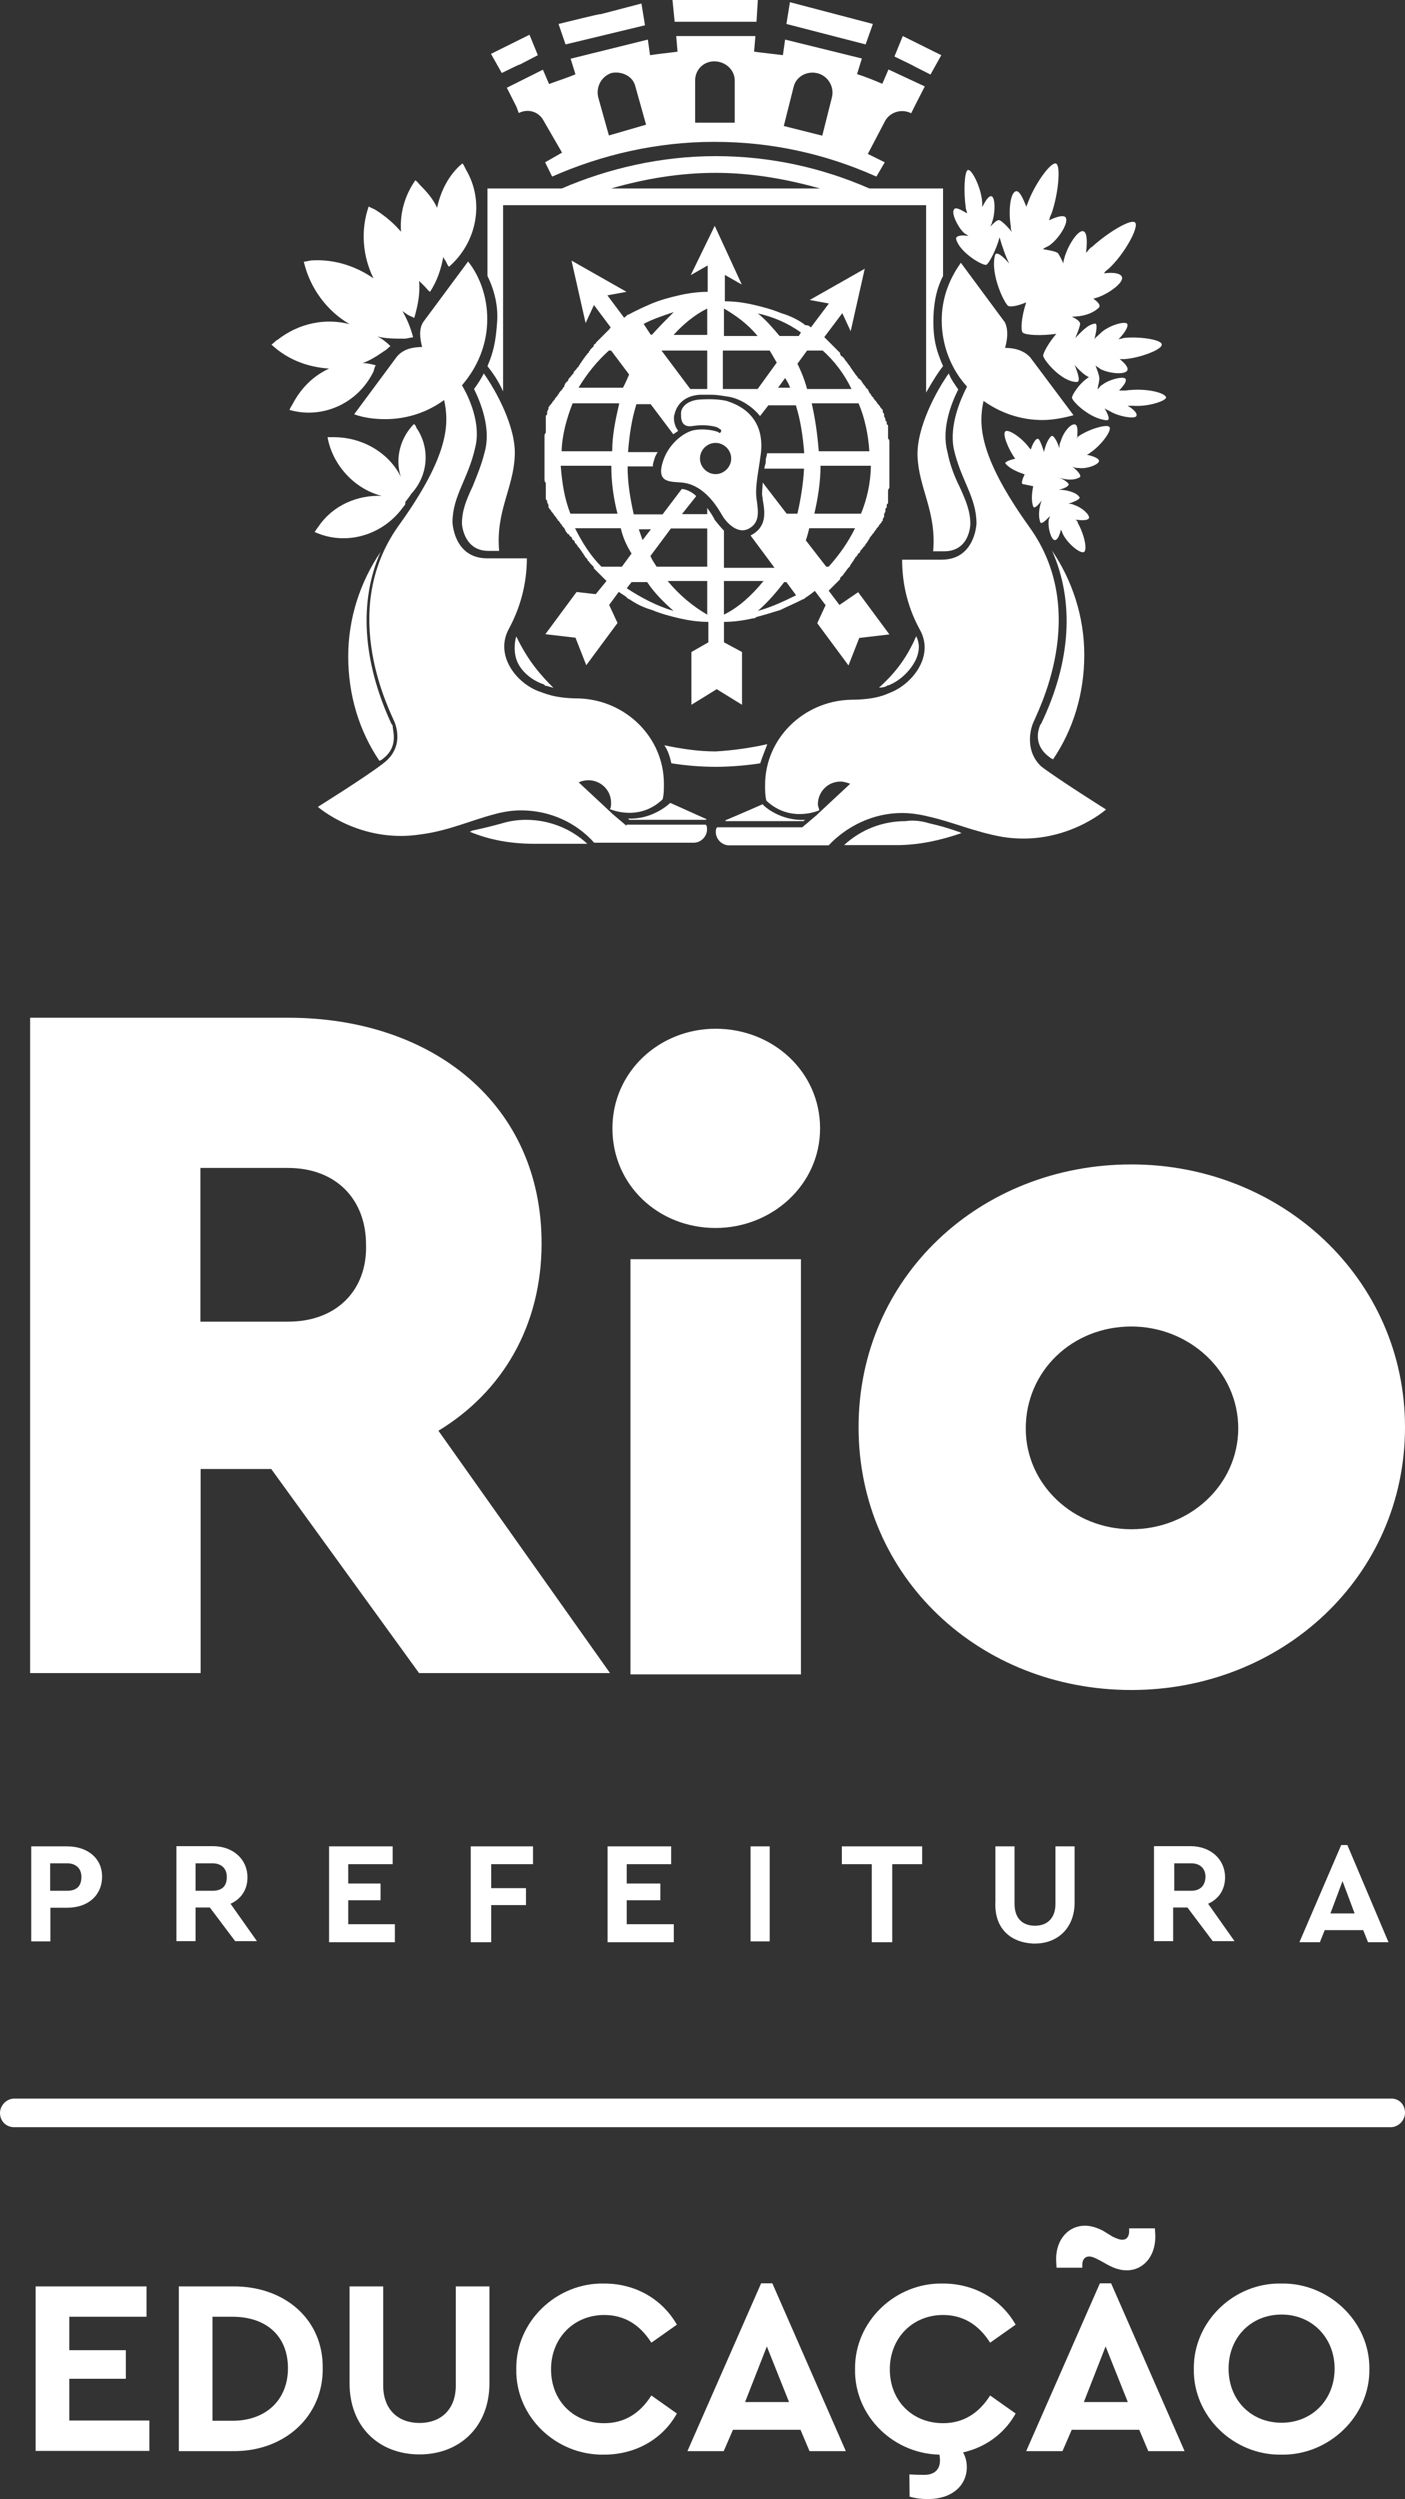 <svg xmlns="http://www.w3.org/2000/svg" xmlns:xlink="http://www.w3.org/1999/xlink" id="Layer_1" x="0px" y="0px" viewBox="0 0 638.7 1136.5" style="enable-background:new 0 0 638.7 1136.5;" xml:space="preserve"><rect x="0" y="0" width="638.7" height="1136.5" fill="#333333" stroke="none"/><style type="text/css">	.st0{fill-rule:evenodd;clip-rule:evenodd;fill:#FFFFFF;}	.st1{fill:#FFFFFF;}</style><path class="st0" d="M514.3,529.5c-68.8,0-124,51.3-124,119.5s55.1,119.5,124,119.5c68.2,0,124.4-51.3,124.4-119.5 C638.7,581.3,582.4,529.5,514.3,529.5z M514.3,695.4c-26.2,0-48-20.2-48-45.8c0-26.2,21.2-46.4,48-46.4c26.2,0,48.6,20.2,48.6,46.4 C562.8,675.2,541,695.4,514.3,695.4z"></path><rect x="286.6" y="572.6" class="st0" width="77.5" height="188.8"></rect><path class="st0" d="M199.3,650.6c28.9-17.5,46.9-47.5,46.9-85.2c0-63.4-49.7-102.6-115.1-102.6H13.7v298h77.5V668h32.1l67.2,92.8 h86.8L199.3,650.6z M131,601H91.1v-69.9h39.8c21.8,0,35.5,14.2,35.5,34.9C167,586.8,152.9,601,131,601z"></path><path class="st0" d="M325.3,467.8c-25.6,0-46.9,19.6-46.9,45.3s20.8,45.3,46.9,45.3c25.6,0,47.5-19.6,47.5-45.3 C372.8,487.5,351.5,467.8,325.3,467.8"></path><g>	<path class="st0" d="M228.2,374.4L228.2,374.4c3.2-1,7.1-1.6,10.9-1.6c10.3,0,20.2,3.8,27.9,10.9h-24c-10.3,0-20.2-1.6-29.5-5.5  c0.6,0,1-0.6,1.6-0.6C219.9,376.6,223.8,375.6,228.2,374.4"></path>	<path class="st0" d="M422.5,374.4L422.5,374.4c4.4,1,8.7,2.2,13.1,3.8c0.6,0,1,0.6,1.6,0.6c-9.3,3.2-19.2,5.5-29.5,5.5h-24  c7.7-7.1,17.5-10.9,27.9-10.9C415.4,372.8,419.2,373.4,422.5,374.4"></path>	<path class="st0" d="M133.2,183.4L133.2,183.4c3.8-7.1,9.3-12.5,16.4-15.8c-9.3-0.6-18.6-3.8-26.2-10.9c1-0.6,1.6-1.6,2.8-2.2  c9.9-7.7,21.8-9.9,32.7-7.1c-10.3-6-18-16.4-20.8-28.4c1,0,2.8-0.6,3.8-0.6c10.3-0.6,20.2,2.8,27.9,8.2c-4.9-9.9-6-21.8-2.2-32.7  c1,0.6,2.2,1,3.2,1.6c4.4,2.8,8.2,6,11.5,9.9c-0.6-8.2,1.6-16.4,6.5-23.4c1,0.6,1.6,1.6,2.2,2.2c3.2,3.2,6,6.5,7.7,10.3  c1.6-7.7,5.5-15.3,11.5-20.2c0.6,0.6,1,1.6,1.6,2.8c8.7,14.7,4.9,33.3-7.7,44.2c-0.6-0.6-1-1.6-1.6-2.8c-0.6-0.6-0.6-1-1-1.6  c-1,5.5-2.8,10.9-6,15.8c-1-0.6-1.6-1.6-2.2-2.2c-1-1-1.6-1.6-2.8-2.8c0.6,5.5-0.6,11.5-2.2,16.9c-1-0.6-2.2-1-3.2-1.6  c-0.6-0.6-1.6-1-2.2-1.6c2.2,3.8,3.8,7.7,4.9,12c-1,0-2.8,0.6-3.8,0.6c-4.4,0-8.7,0-12.5-1c2.2,1,4.4,2.8,6,4.4  c-1,0.6-1.6,1.6-2.8,2.2c-3.2,2.2-6.5,4.4-9.9,5.5c2.2,0,4.4,0.6,6,1c-0.6,1-0.6,1.6-1,2.8c-7.1,14.7-23.4,21.8-38.2,17.5  C132.1,185,132.7,184.5,133.2,183.4"></path>	<path class="st0" d="M530.1,180.7L530.1,180.7c0,1.6-8.2,4.4-15.3,3.8c-0.6,0-1,0-2.2,0c2.8,1.6,4.9,3.8,3.8,4.9s-7.7,0-11.5-2.2  c-1-0.6-2.2-1-2.8-1.6c1.6,2.8,2.8,5.5,1,5.5c-7.7-0.6-15.8-8.7-15.8-10.3c0-1,3.2-6.5,7.7-9.3c-2.2-1-4.4-3.2-6.5-5.5  c1.6,3.8,2.8,7.7,1,7.7c-7.1,0-15.3-10.3-15.3-12c0-1,2.2-5.5,6-9.9c-7.1,1-14.2,0.6-15.3-0.6c-1-1-0.6-7.1,1.6-13.7  c-3.8,1.6-7.1,2.2-8.2,1.6c-1.6-1-8.2-14.2-6-23c0.6-2.2,3.8,0.6,6.5,3.8c-1.6-3.2-3.2-7.7-4.4-12c-1.6,6-4.9,12-6,12.5  c-1.6,0.6-12-5.5-13.7-11.5c-0.6-1.6,2.2-2.2,5.5-1.6c-0.6-0.6-1.6-1-2.2-1.6c-2.8-2.8-5.5-8.7-4.4-10.3c0.6-1.6,3.2,0,6,1.6  c0-1-0.6-1.6-0.6-2.8c-1-7.1-0.6-16.4,1-16.9c1.6-0.6,6,7.7,6.5,14.7c0,0.6,0,1.6,0,2.2c1.6-3.2,3.2-5.5,4.4-4.9  c1.6,1,1.6,7.7,0,12c0,0.6-0.6,1-0.6,1.6c1.6-1.6,2.8-2.8,3.8-2.8l0,0l0,0l0,0l0,0c1,0,3.8,2.8,6,5.5c-0.6-1-0.6-1.6-0.6-2.8  c-1-5.5-0.6-14.7,2.2-15.8c1.6-0.6,3.2,2.8,4.9,7.1c0-0.6,0.6-1.6,1-2.8c3.2-8.2,10.3-18,12.5-16.9c2.2,1,1,14.2-2.2,23  c-0.6,1-0.6,1.6-1,2.8c3.2-1.6,7.1-2.8,7.7-1c1,2.8-3.8,9.9-7.7,12.5c-1,0.6-2.2,1-2.8,1.6c3.2,0.6,6.5,1,7.1,2.2  c0.6,1,1.6,2.8,2.2,4.4c0,0,0,0,0-0.6c1-6,6-14.2,8.7-14.2c2.2,0,2.2,4.9,1.6,9.9c1-1,1.6-2.2,2.8-2.8c7.1-6.5,18-13.1,19.6-10.9  c1.6,2.2-4.9,14.2-12,20.8c-0.6,0.6-1.6,1-2.2,2.2c4.4-0.6,8.2,0,8.2,2.2c0,2.8-7.7,8.2-13.1,9.3l0,0c2.2,1.6,3.8,3.2,2.2,4.4  c-3.2,2.8-7.7,3.8-12,3.8c2.2,1,3.8,2.2,3.8,3.2c0,1-1,3.8-2.2,6.5c2.8-2.8,5.5-6,8.7-6.5c1.6-0.6,1,3.2,0,7.1  c0.6-1,1.6-1.6,2.8-2.8c3.2-3.2,10.3-5.5,12-4.4c1,1-1,4.4-3.8,7.1c1,0,2.2-0.6,3.2-0.6c7.1-0.6,16.9,1,16.4,3.2  c0,2.2-9.9,6-16.9,6.5c-0.6,0-1.6,0-2.2,0c2.8,2.2,4.4,4.4,3.2,5.5c-1.6,1.6-8.2,1-12-1c-0.6-0.6-1.6-1-2.2-1.6  c1,2.8,2.2,5.5,1.6,7.1c0,1-0.6,2.2-0.6,3.8c0.6-0.6,1-1.6,2.2-2.2c2.8-2.2,8.7-3.8,10.3-2.8c1,1-0.6,3.2-2.8,5.5c1,0,1.6,0,2.8,0  C520.8,176.3,529.5,178.5,530.1,180.7"></path>	<path class="st0" d="M476.5,127.8c0-1.6,0.6-3.8,1-5.5c-3.2,2.2-7.1,3.2-9.9,3.8C471.1,126,474.9,126.6,476.5,127.8"></path>	<path class="st0" d="M490.7,198.1L490.7,198.1c4.9-3.2,13.1-5.5,13.7-3.8c1,1.6-3.8,8.2-8.7,11.5c-0.6,0.6-1,0.6-1.6,1  c2.8,0.6,5.5,1.6,5.5,2.8c0,1.6-5.5,3.8-9.3,3.2c-1,0-1.6,0-2.8-0.6c2.8,2.2,4.4,4.4,3.2,4.9c-2.8,1.6-6.5,1-9.9,0l0,0  c2.2,0.6,3.8,1.6,4.9,2.8c0.6,1-1.6,2.2-4.4,2.8c3.2,0,7.7,1,9.3,3.2c1,1-2.2,2.2-4.9,3.2c1,0,1.6,0,2.8,0.6c3.2,1,7.1,4.4,6.5,6  c-0.6,1-3.2,1-6,0.6c0.6,0.6,1,1,1,1.6c2.8,4.9,4.4,12,2.8,13.1c-1.6,1-7.7-3.8-9.9-8.7c0-0.6-0.6-1-0.6-1.6  c-0.6,2.8-1.6,4.9-2.8,4.9c-1.6,0-3.2-5.5-2.8-8.7c0-1,0.6-1.6,0.6-2.2c-2.2,2.2-3.8,3.8-4.4,2.8c-1-2.8-0.6-6.5,0.6-9.9  c-1.6,2.2-3.2,3.8-3.8,2.8c-1-2.8-0.6-6.5,0-9.3c-2.8-0.6-4.9-1-4.9-1c-0.6-0.6,0-2.2,1-4.4c-3.2-1-7.1-2.8-8.7-4.9  c-0.6-0.6,1.6-1.6,4.4-2.2l0,0c-3.2-4.4-6-11.5-4.4-12.5c1.6-1,7.7,3.2,10.9,7.7c0,0,0,0,0.6,0.6c1-3.2,2.8-6,3.8-4.4  c1,1.6,1.6,3.8,2.2,5.5c0.6-2.8,1.6-5.5,3.2-7.1c1-1,2.8,2.2,3.8,5.5c0-1,0-2.2,0.6-3.2c1-3.8,4.4-8.2,6.5-7.7c1.6,0.6,1,3.8,1,6.5  C489.1,198.7,490.2,198.7,490.7,198.1"></path>	<path class="st0" d="M244.5,25.1l-3.8-9.3c-17.5,8.7,0,0-17.5,8.7l4.9,8.7C244.5,25.1,227.6,33.9,244.5,25.1"></path>	<g>		<path class="st0" d="M420.4,39.3l-16.5-7.7l-2.8,6.5c-3.8-1.6-7.7-3.2-11.5-4.4l2.2-7.1L356.9,18l-1,7.1c-4.4-0.6-8.7-1-13.1-1.6   l0.6-7.1h-36l0.6,7.1c-4.4,0.6-8.7,1-12.5,1.6l-1-7.1l-35.1,8.7l2.2,7.1c-3.8,1.6-7.7,2.8-12,4.4l-2.8-6.5l-16.4,8.2l4.4,8.7l0,0   l1,2.8c4.4-2.2,9.3-0.6,11.5,3.8l0,0l0,0l8.2,14.2l-7.7,4.4l3.2,6.5c22.4-9.9,47.5-15.8,73.7-15.8c26.2,0,50.7,5.5,73.7,15.8   l3.8-6.5l-7.7-3.8l7.7-14.7l0,0l0,0l0,0c2.2-4.4,7.7-6,12-3.8l0,0l2.2-4.4l0,0L420.4,39.3z M276.8,61.6l-4.9-17.5l0,0l0,0   c-1-4.9,1.6-9.3,6-10.9c4.9-1,9.9,1.6,10.9,6l0,0l0,0l0,0l0,0l4.9,17.5L276.8,61.6z M334,36.6L334,36.6v19.2h-18V36.6   c0-4.9,3.8-8.7,8.7-8.7C329.7,27.9,334,31.7,334,36.6L334,36.6z M378.2,44.2L378.2,44.2L378.2,44.2L378.2,44.2l-4.4,17.5   l-17.5-4.4l4.4-17.5l0,0l0,0c1-4.9,6-7.7,10.9-6.5C376.2,34.4,379.4,39.3,378.2,44.2z"></path>		<path class="st0" d="M293.2,11.5l-1.6-9.9c-37.7,9.9,0,0-37.7,9.3l3.2,9.3C293.2,11.5,257.1,20.2,293.2,11.5z"></path>		<polygon class="st0" points="343.9,9.9 344.5,0 305.7,0 306.7,9.9   "></polygon>		<path class="st0" d="M396.8,10.9c-37.7-9.9,0,0-37.7-9.9l-1.6,9.9c36,9.3,0,0,36,9.3L396.8,10.9z"></path>	</g>	<path class="st0" d="M427.9,25.1c-17.5-8.7,0,0-17.5-8.7l-3.8,9.3c16.9,8.2,0,0,16.4,8.2L427.9,25.1z"></path>	<path class="st0" d="M183.4,230.4L183.4,230.4c-9.3,13.1-26.2,18-40.4,11.5c0.6-0.6,1-1.6,1.6-2.2c6.5-9.9,18-14.7,28.9-14.2  c-12.5-3.2-22.4-14.2-24.6-26.7c1,0,2.2,0,2.8,0c13.1,0,25.1,7.1,30.5,18c-2.8-8.7,0-18,6-24c0.6,0.6,1,1,1,1.6  c6.5,9.3,5.5,21.8-2.2,30.1l0,0c-1,1.6-2.8,3.8-2.8,3.8C184.5,229.2,184,229.8,183.4,230.4"></path>	<path class="st0" d="M174.1,345L174.1,345c-0.6,0.6-1,0.6-1.6,1c-9.3-13.7-14.2-30.1-14.2-47.5c0-17.5,5.5-33.9,14.7-47.5  c-9.9,22.4-8.2,49.7,4.9,78.1c0.6,0.6,0.6,1,0.6,1C178.5,332.4,181.3,339.5,174.1,345"></path>	<path class="st0" d="M234.7,299.7L234.7,299.7c-1-3.2-1-7.1,0-10.3c5.5,11.5,11.5,18,16.9,23.4c-2.2-0.6-3.2-1-3.8-1l-0.6-0.6  C241.9,309.5,236.4,305.1,234.7,299.7"></path>	<path class="st0" d="M219.9,169.8c-1,2.2-2.8,4.9-4.4,7.1c3.2,6.5,7.7,18,4.9,28.4c-1.6,6.5-3.8,11.5-5.5,15.8  c-2.8,6-4.9,10.9-4.9,16.9c0,1,1,12.5,12,12.5h4.9c-1.6-18,6.5-28.4,7.1-43.2C234.7,194.3,225.4,177.5,219.9,169.8"></path>	<path class="st0" d="M403.4,311.7L403.4,311.7c-0.6,0.6-2.2,1-3.8,1c6-5.5,12-12,16.9-23.4c1.6,3.2,1.6,6.5,0,10.3  c-2.2,4.9-7.1,9.9-12.5,12L403.4,311.7z"></path>	<path class="st0" d="M284.9,375.6l-6.5-5.5c0,0,0,0-0.6-0.6l-14.7-13.7c1-0.6,2.8-1,4.4-1c5.5,0,10.3,4.4,10.3,10.3  c0,1,0,2.2-0.6,2.8c0,0,13.1,6,24-4.4l0,0c0.6-2.2,0.6-4.4,0.6-7.1c0-21.2-17.5-38.2-38.8-38.8c-11.5,0-16.4-2.8-18-3.2  c-10.3-3.8-20.2-16.4-13.7-28.4c6.5-12,8.2-23.4,8.2-32.1h-18c-15.3,0-15.8-16.4-15.8-16.4c0-12,7.1-19.6,10.3-33.9  c2.8-10.9-2.8-23-6-28.4c7.1-8.2,11.5-18.6,11.5-30.1c0-9.9-3.2-19.2-8.7-26.2l-20.3,27.4c-2.2,3.2-1.6,7.7-0.6,11.5  c-4.4,0-8.7,1-11.5,4.4L161,188.4c4.4,1.6,9.3,2.2,14.2,2.2c9.9,0,19.2-3.2,26.7-8.7c2.2,10.3,2.8,24.6-20.8,57.3  c-27.9,39.3-3.2,85.2-1.6,89.5c1.6,4.4,2.8,12.5-5.5,18.6c-7.7,6-29.5,19.6-29.5,19.6s19.2,16.9,46.9,12.5  c12.5-1.6,23-6.5,33.9-9.3c3.8-1,7.7-1.6,11.5-1.6c13.1,0,25.1,5.5,33.3,14.7h45.3c3.2,0,6-2.8,6-6c0-1,0-1.6-0.6-2.2h-36v0.6  H284.9z"></path>	<path class="st0" d="M286.1,372.8l-0.6-0.6c10.9,0.6,18.6-6.5,19.2-7.1c4.9,2.2,15.8,7.1,15.8,7.1l0,0c0.6,0,0.6,0.6,0.6,0.6H286.1  z"></path>	<path class="st0" d="M348.8,338.4L348.8,338.4c-1,2.8-2.2,5.5-3.2,8.7c-6.5,1-13.7,1.6-20.2,1.6c-7.1,0-13.7-0.6-20.2-1.6  c-0.6-2.8-1.6-6-3.2-8.2c7.7,1.6,15.3,2.8,23.4,2.8C333.6,341.2,341.2,340.1,348.8,338.4"></path>	<path class="st0" d="M431.3,169.8c-5.5,7.7-14.7,24.6-14.2,37.7c0.6,14.7,8.7,25.1,7.1,43.2h4.9c11.5,0,12-11.5,12-12.5  c0-6-2.2-10.9-4.9-16.9c-2.2-4.4-4.4-9.9-5.5-15.8c-2.8-10.3,1.6-21.8,4.9-28.4C434,174.7,432.3,172.5,431.3,169.8"></path>	<path class="st0" d="M473.3,329.1c-0.6,0.6-0.6,1-0.6,1c-0.6,1.6-3.2,8.7,4.4,14.2c0.6,0.6,1,0.6,1.6,1  c9.3-13.7,14.2-30.1,14.2-47.5c0-17.5-5.5-33.9-14.7-47.5C488.5,273.4,486.9,300.8,473.3,329.1"></path>	<path class="st0" d="M469.5,329.1c1.6-4.4,26.7-50.3-1.6-89.5c-23.4-32.7-23-46.9-20.8-57.3c7.7,5.5,16.9,8.7,26.7,8.7  c4.9,0,9.9-1,14.2-2.2l-19.6-26.2c-2.8-3.2-7.1-4.4-11.5-4.4c1-3.8,1.6-7.7,0-11.5l-20.1-27.2c-5.5,7.7-8.7,16.4-8.7,26.2  c0,11.5,4.4,22.4,11.5,30.1c-2.8,5.5-8.2,17.5-6,28.4c3.2,14.2,10.3,21.8,10.3,33.9c0,0-0.6,16.4-15.8,16.4h-18  c0,8.7,1.6,20.2,8.2,32.1c6.5,12-3.8,24.6-13.7,28.4c-1.6,0.6-6,3.2-18,3.2c-21.2,0.6-38.8,17.5-38.8,38.8c0,2.2,0,4.9,0.6,7.1l0,0  c10.9,10.3,24,4.4,24,4.4c0-1-0.6-1.6-0.6-2.8c0-5.5,4.4-10.3,10.3-10.3c1.6,0,3.2,0.6,4.4,1l-14.7,13.7l-0.6,0.6l-6.5,5.5H326  c-0.6,0.6-0.6,1.6-0.6,2.2c0,3.2,2.8,6,6,6h45.3c8.2-8.7,20.2-14.7,33.3-14.7c3.8,0,8.2,0.6,12,1.6c10.3,2.2,21.2,7.1,33.9,9.3  c27.9,4.4,46.9-12.5,46.9-12.5s-21.8-13.7-29.5-19.6C466.7,342.3,467.8,333.6,469.5,329.1"></path>	<path class="st0" d="M330.3,372.8L330.3,372.8c0,0,11.5-4.9,16.4-7.1c0.6,1,8.2,7.7,19.2,7.1l-0.6,0.6h-35.5  C329.7,372.8,330.3,372.8,330.3,372.8"></path>	<g>		<path class="st0" d="M429.1,85.7h-33.9c-21.2-9.3-44.8-14.7-69.9-14.7c-24.6,0-48.6,5.5-69.9,14.7h-33.8v39.8   c3.2,6.5,4.9,13.7,4.4,20.8c-0.6,8.7-1.6,13.7-4.4,20.2c2.2,2.8,4.9,6.5,7.1,11.5V93.3H421v85.2c2.8-4.9,5.5-9.3,7.7-12   c-2.8-6.5-4.4-11.5-4.4-20.2c0-7.1,1-14.2,4.4-20.8V85.7H429.1z M277.8,85.7c15.3-4.4,31.1-7.1,47.5-7.1s32.1,2.8,47.5,7.1H277.8z   "></path>		<path class="st0" d="M381.6,275.1l-4.9-6.5l0,0c0.6-0.6,0.6-0.6,1-1l0,0c1-1,2.2-2.2,3.2-3.2l0,0c0.6-0.6,0.6-0.6,1-1   c0,0,0,0,0-0.6c0.6-0.6,0.6-0.6,1-1c0,0,0,0,0.6-0.6c0-0.6,0.6-0.6,0.6-1c0,0,0,0,0.6-0.6c0-0.6,0.6-0.6,0.6-1c0,0,0,0,0.6-0.6   c0.6-0.6,0.6-0.6,0.6-1l0,0c0.6-0.6,1-1.6,1.6-2.2l0,0c0-0.6,0.6-0.6,0.6-1c0,0,0-0.6,0.6-0.6c0-0.6,0.6-0.6,0.6-1   c0,0,0-0.6,0.6-0.6c0,0,0.6-0.6,0.6-1c0,0,0-0.6,0.6-0.6c0-0.6,0.6-0.6,0.6-1l0.6-0.6c0,0,0.6-0.6,0.6-1l0.6-0.6   c0-0.6,0.6-0.6,0.6-1s0.6-0.6,0.6-1c0-0.6,0.6-0.6,0.6-1l0.6-0.6c0,0,0-0.6,0.6-0.6c0,0,0-0.6,0.6-1c0,0,0-0.6,0.6-0.6   c0-0.6,0-0.6,0.6-1c0,0,0-0.6,0.6-0.6c0-0.6,0-0.6,0.6-1c0,0,0-0.6,0.6-0.6c0-0.6,0-0.6,0.6-1v-0.6c0-0.6,0.6-1,0.6-1V234   c0-0.6,0.6-1,0.6-1.6v-0.6c0-0.6,0-0.6,0.6-1v-0.9c0-0.6,0-0.6,0.6-1v-0.6c0-0.6,0-0.6,0-1v-0.6c0-0.6,0-0.6,0-1v-0.6   c0-0.6,0-1,0-1v-0.6c0-0.6,0-1,0.6-1.6v-0.6c0-0.6,0-1,0-1v-0.6c0-0.6,0-0.6,0-1v-0.6c0-0.6,0-0.6,0-1v-0.6c0-0.6,0-0.6,0-1v-0.6   c0-0.6,0-1,0-1V213c0-0.6,0-1,0-1.6c0-0.6,0-1,0-1.6v-0.6c0-0.6,0-1,0-1v-0.6c0-0.6,0-0.6,0-1v-0.6c0-0.6,0-0.6,0-1v-0.6   c0-0.6,0-0.6,0-1v-0.6c0-0.6,0-1,0-1V201c0-0.6,0-1-0.6-1.6v-0.6c0-0.6,0-1,0-1v-0.6c0-0.6,0-0.6,0-1v-0.6c0-0.6,0-0.6,0-1v-0.7   c0-0.6,0-0.6-0.6-1v-0.6c0-0.6,0-0.6-0.6-1v-0.6c0-0.6-0.6-1-0.6-1.6v-0.6c0-0.6-0.6-1-0.6-1v-0.6c0-0.6,0-0.6-0.6-1   c0,0,0-0.6-0.6-0.6c0-0.6,0-0.6-0.6-1c0,0,0-0.6-0.6-0.6c0,0,0-0.6-0.6-1c0,0,0-0.6-0.6-0.6c0-0.6-0.6-0.6-0.6-1   c0,0,0-0.6-0.6-0.6c0-0.6-0.6-0.6-0.6-1c0,0,0-0.6-0.6-0.6c0-0.6-0.6-1-0.6-1.6l-0.6-0.6l-0.6-0.6c0-0.6-0.6-0.6-0.6-1l-0.6-0.6   c0-0.6-0.6-0.6-0.6-1c0,0,0-0.6-0.6-0.6c0-0.6-0.6-0.6-0.6-0.6l-0.6-0.6c0-0.6-0.6-0.6-0.6-1l-0.6-0.6c0-0.6-0.6-0.6-0.6-1l0,0   c-0.6-0.6-1-1.6-1.6-2.2l0,0c0-0.6-0.6-0.6-0.6-1c0,0,0,0-0.6-0.6c0-0.6-0.6-0.6-0.6-1c0,0,0,0-0.6-0.6c0-0.6-0.6-0.6-0.6-1   c0,0,0,0-0.6-0.6c-0.6,0-0.6-0.6-1-1c0,0,0,0,0-0.6c-0.6-0.6-0.6-0.6-1-1l0,0c-1-1-2.2-2.2-3.2-3.2l0,0c-0.6-0.6-0.6-0.6-1-1l0,0   c-0.6-0.6-0.6-0.6-1-1l0,0c-0.6-0.6-0.6-0.6-1-1l0,0l8.2-10.9l3.8,8.2l3.2-14.2l3.2-14.2l-12.5,7.1l-12.5,7.1l8.7,1.6l-8.2,10.9   c-0.6-0.6-1-1-2.2-1l0,0c-0.6,0-1-0.6-1-0.6l0,0c-3.2-2.2-6.5-3.8-10.3-4.9l0,0c-3.8-1.6-8.2-2.8-12.5-3.8   c-4.4-1-8.7-1.6-13.1-1.6v-12l7.7,4.4l-6.3-13.7l-6-13l-10.9,22.4l7.7-4.4v12c-4.4,0-8.7,0.6-13.1,1.6c-4.4,1-8.7,2.2-12.5,3.8   l0,0c-3.8,1.6-7.1,3.2-10.3,4.9l0,0c-0.6,0-1,0.6-1,0.6l0,0c-0.6,0.6-1,0.6-1,1l-7.7-10.3l8.7-1.6l-12.5-7.1l-12.5-7.1l3.2,14.2   l3.2,14.2l3.8-8.2l7.7,10.3c0,0-0.6,0-0.6,0.6l0,0c-0.6,0.6-0.6,0.6-1,1l0,0c-0.6,0.6-0.6,0.6-1,1l0,0c-0.6,0.6-0.6,0.6-1,1l0,0   c-1,1-2.2,2.2-3.2,3.2l0,0c0,0.6-0.6,0.6-1,1c0,0,0,0,0,0.6c-0.6,0.6-0.6,0.6-1,1c0,0,0,0-0.6,0.6c0,0.6-0.6,0.6-0.6,1   c0,0,0,0.6-0.6,0.6c0,0.6-0.6,0.6-0.6,1c0,0,0,0-0.6,0.6c0,0.6-0.6,0.6-0.6,1l0,0c-0.6,0.6-1,1.6-1.6,2.2l0,0c0,0.6-0.6,0.6-0.6,1   c0,0,0,0.6-0.6,0.6c0,0.6-0.6,0.6-0.6,1l-0.6,0.6c0,0-0.6,0.6-0.6,1c0,0,0,0.6-0.6,0.6c0,0.6-0.6,0.6-0.6,1l-0.6,0.6   c0,0-0.6,0.6-0.6,1c0,0,0,0.6-0.6,0.6c0,0.6-0.6,0.6-0.6,0.6c0,0.6-0.6,1-0.6,1.6c0,0.6-0.6,0.6-0.6,0.6c0,0.6,0,0.6-0.6,1   c0,0,0,0.6-0.6,0.6c0,0.6-0.6,0.6-0.6,1c0,0,0,0.6-0.6,0.6c0,0.6,0,0.6-0.6,1c0,0,0,0.6-0.6,0.6c0,0.6,0,0.6-0.6,1   c0,0,0,0.6-0.6,0.6c0,0.6,0,0.6-0.6,1c0,0,0,0.6-0.6,0.6c0,0.6-0.6,1-0.6,1v0.6c0,0.6-0.6,1-0.6,1.6v0.6c0,0.6,0,0.6-0.6,1v0.6   c0,0.6,0,0.6,0,1v0.6c0,0.6,0,0.6,0,1v0.6c0,0.6,0,0.6,0,1v0.6c0,0.6,0,1,0,1v0.6c0,0.6,0,1-0.6,1.6v0.6c0,0.6,0,1,0,1v0.6   c0,0.6,0,0.6,0,1v0.6c0,0.6,0,0.6,0,1v0.6c0,0.6,0,0.6,0,1v0.6c0,0.6,0,1,0,1v0.6c0,0.6,0,1,0,1.6s0,1,0,1.6v0.6c0,0.6,0,1,0,1   v0.6c0,0.6,0,0.6,0,1v0.6c0,0.6,0,0.6,0,1v0.6c0,0.6,0,0.6,0,1v0.6c0,0.6,0,1,0,1v0.6c0,0.6,0,1,0.6,1.6v0.6c0,0.6,0,1,0,1v0.6   c0,0.6,0,0.6,0,1v0.6c0,0.6,0,0.6,0,1v0.6c0,0.6,0,0.6,0,1v0.6c0,0.6,0,0.6,0.6,1v0.6c0,0.6,0.6,1,0.6,1.6v0.6c0,0.6,0.6,1,0.6,1   s0,0.6,0.6,0.6c0,0.6,0,0.6,0.6,1c0,0,0,0.6,0.6,0.6c0,0.6,0,0.6,0.6,1c0,0,0,0.6,0.6,0.6c0,0.6,0,0.6,0.6,1c0,0.6,0,0.6,0.6,0.6   c0,0,0,0.6,0.6,1c0,0,0,0.6,0.6,0.6c0,0.6,0,0.6,0.6,1c0,0,0,0.6,0.6,0.6c0,0.6,0.6,1,0.6,1.6l0.6,0.6c0,0,0,0.6,0.6,0.6l0.6,0.6   c0,0,0,0.6,0.6,0.6c0,0,0.6,0.6,0.6,1c0,0,0,0.6,0.6,0.6c0,0,0.6,0.6,0.6,1c0,0,0,0.6,0.6,0.6c0,0.6,0.6,0.6,0.6,1   c0,0,0,0.6,0.6,0.6c0,0.6,0.6,0.6,0.6,1l0,0c0.6,0.6,1,1.6,1.6,2.2l0,0c0,0.6,0.6,0.6,0.6,1c0,0,0,0.6,0.6,0.6   c0,0.6,0.6,0.6,0.6,1c0,0,0,0.6,0.6,0.6c0,0.6,0.6,0.6,0.6,1c0,0,0,0,0.6,0.6c0.6,0.6,0.6,0.6,1,1c0,0,0,0,0,0.6   c0.6,0.6,0.6,0.6,1,1l0,0c1,1,2.2,2.2,3.2,3.2l0,0c0.6,0.6,0.6,0.6,1,1l0,0l0.6,0.6l-4.9,6l-8.7-1l-14.2,19.2l13.7,1.6l4.9,12.5   l14.2-19.2l-3.8-8.2l4.4-6c1,1,2.8,1.6,3.8,2.8l0,0c0.6,0.6,1,0.6,1,0.6l0,0c3.2,2.2,6.5,3.8,10.3,4.9l0,0   c3.8,1.6,8.2,2.8,12.5,3.8c4.4,1,8.7,1.6,13.1,1.6v9.3l-7.7,4.4v24l11.5-7.1l11.5,7.1v-24l-8.2-4.4v-9.3c4.4,0,8.7-0.6,13.1-1.6   c0.6,0,1,0,1.6-0.6c3.8-1,7.7-2.2,10.9-3.2l0,0c3.2-1.6,7.1-3.2,10.3-4.9l0,0c0.6,0,1-0.6,1-0.6l0,0c1.6-1,3.2-2.2,4.4-3.2   l4.9,6.5l-3.8,8.2l14.2,19.2l4.9-12.5l13.7-1.6l-14.2-19.2L381.6,275.1z M391.4,233.6h-21.2c1.6-7.1,2.8-14.2,2.8-21.8h22.9   C395.8,219.5,394.1,227.1,391.4,233.6z M390.3,183.4c2.8,6.5,4.4,14.2,4.9,21.8h-23c-0.6-7.7-1.6-14.7-3.2-21.8H390.3z    M364.1,151.2l-1,1.6h-8.7c-3.2-3.8-6-7.1-9.9-10.3C351.5,144.1,358,146.8,364.1,151.2z M359.2,176.3h-5.5l3.2-4.4   C358,173.6,358.6,174.7,359.2,176.3z M329.1,140.3c5.5,3.2,10.9,7.1,15.3,12.5h-15.3V140.3z M329.1,159.4h20.8   c1,1.6,2.2,3.8,3.2,5.5l-8.7,12h-15.8v-17.5h0.5V159.4z M321.5,140.3v12h-15.3C310.6,147.4,316,143,321.5,140.3z M321.5,159.4   v17.5h-7.7l-13.1-17.5H321.5z M306.3,141.9c-3.2,3.2-6.5,6.5-9.9,10.3h-0.6l-3.2-4.9C296.4,145.2,301.3,143.6,306.3,141.9z    M276.8,159.4h1l8.2,10.9c-1,2.2-1.6,3.8-2.8,6h-20.2C266.9,169.8,271.4,164.3,276.8,159.4z M260.3,183.4h21.2   c-1.6,7.1-3.2,14.2-3.2,21.8h-23C255.5,197.7,257.7,190,260.3,183.4z M259.3,233.6c-2.8-7.1-3.8-14.2-4.4-21.8h23   c0,7.7,1,14.7,2.8,21.8H259.3z M282.7,257.7h-9.3c-4.9-4.9-8.7-10.9-12-17.5h20.8c1,4.4,2.8,8.2,4.9,11.5L282.7,257.7z    M284.9,267.5l2.2-2.8h7.1c3.2,4.9,7.7,9.3,12,13.1C298.6,275.6,291.5,271.8,284.9,267.5z M290.4,240.7h5.5l-3.8,4.9   C291.5,244,291,242.3,290.4,240.7z M321.5,279.5c-6.5-3.8-12.5-8.7-18-15.3h18V279.5z M321.5,257.7h-23c-1-1.6-2.2-3.2-2.8-4.9   l9.3-12.5h16.5V257.7z M329.1,279.5v-15.3h18C341.7,270.8,335.8,276.2,329.1,279.5z M344.5,277.8c4.4-3.8,8.2-8.2,12-13.1h1l4.4,6   C356.4,273.4,350.5,276.2,344.5,277.8z M362.5,233.6h-4.9l-10.9-14.2c0,2.8-0.6,4.9,0,7.1v0.6c1,5.5,2.2,12.5-5.5,16.4l10.9,14.7   l0,0h-23v-16.9c-1.6-1.6-2.8-3.2-3.8-4.4c0,0-0.6-0.6-0.6-1c-0.6-1-1.6-2.8-3.2-4.9v2.8H310l6.5-8.2c-1.6-1.6-3.8-2.8-6-3.2h-0.6   l-8.7,11.5h-13.1c-1.6-7.1-2.8-14.2-2.8-21.8h11.5c0-0.6,0-0.6,0-1c0.6-2.2,1-3.8,2.2-5.5h-13.5c0.6-7.7,1.6-14.7,3.8-21.8h6.5   l10.3,13.7c0.6-0.6,1.6-1,2.2-1.6c-2.2-2.8-2.2-6.5-1.6-7.7c0.6-2.8,3.2-8.2,11.5-8.7c1.6,0,3.2,0,4.9,0c3.2,0,6,0.6,8.7,1l0,0   c4.9,1,10.3,4.4,13.7,8.7l3.8-4.9h12.5c2.2,7.1,3.2,14.2,3.8,21.8h-16.9c0,1-0.6,2.2-0.6,3.2v1c0,0.6-0.6,1.6-0.6,2.8h18   C365.2,219.5,364.1,226.6,362.5,233.6z M362.5,165.4l4.4-6h7.1c5.5,4.9,9.9,10.9,13.1,17.5h-20.2   C365.7,172.5,364.1,168.6,362.5,165.4z M375.6,257.7l-9.3-12c0.6-1.6,1-3.2,1.6-5.5h20.8c-3.2,6.5-7.1,12-12,17.5h-1.2V257.7z"></path>		<path class="st0" d="M330.3,182.3c-2.8-0.6-6.5-1-12.5-0.6c-6.5,0.6-8.2,4.4-8.2,6s-0.6,7.1,5.5,6c6.5-1,10.9,0.6,10.9,0.6   s1,0.6,1.6,1c0.6,0.6,0,1.6-0.6,1.6c0,0-0.6-0.6-1-0.6c-1.6-0.6-6.5-1.6-10.9-0.6s-12,6.5-14.2,15.8c-2.2,9.3,6,7.1,10.9,8.2   c10.3,2.2,15.8,13.7,16.9,15.3c1,1.6,6,8.2,11.5,5.5c5.5-2.8,4.4-8.2,3.8-13.1c-1-5.5,1-14.2,1.6-19.2   C349.3,186.7,331.4,182.9,330.3,182.3z M325.3,215.6c-3.8,0-7.1-3.2-7.1-7.1s3.2-7.1,7.1-7.1c3.8,0,7.1,3.2,7.1,7.1   S329.1,215.6,325.3,215.6z"></path>	</g></g><path class="st0" d="M638.7,960.8L638.7,960.8c0,3.2-2.8,6.5-6.5,6.5H6.5c-3.8,0-6.5-2.8-6.5-6.5l0,0c0-3.2,2.8-6.5,6.5-6.5h625.6 C635.9,954.1,638.7,956.9,638.7,960.8z"></path><g>	<path class="st0" d="M469.5,883.8h1c10.3,0,18-7.1,18-18.6v-25.6h-8.7v26.2c0,6.5-3.8,9.9-9.3,9.9c-5.5,0-9.3-3.2-9.3-9.9v-26.2  h-8.7v25.1C451.9,876.7,459.1,883.2,469.5,883.8"></path>	<path class="st0" d="M612.5,839h-2.8l-19,44.2h9.3l2.2-5.5h17.5l2.2,5.5h9.3L612.5,839z M604.8,870.1l5.5-14.7l5.5,14.7H604.8z"></path>	<path class="st0" d="M549.2,865.7c4.9-2.2,7.7-6.5,7.7-12c0-8.2-6.5-14.2-15.8-14.2h-16.5v43.2h8.7v-15.3h6.5l11.5,15.3h9.9  L549.2,865.7z M541.5,859.8h-7.7v-12.5h7.7c4.4,0,6.5,2.8,6.5,6C548,857.6,545.4,859.8,541.5,859.8z"></path>	<polygon class="st0" points="419.2,839.6 382.7,839.6 382.7,847.7 396.3,847.7 396.3,883.2 405.6,883.2 405.6,847.7 419.2,847.7    "></polygon>	<rect x="341.2" y="839.6" class="st0" width="8.7" height="43.2"></rect>	<polygon class="st0" points="305.1,839.6 276.2,839.6 276.2,883.2 306.3,883.2 306.3,875 284.9,875 284.9,864.1 300.2,864.1   300.2,856.5 284.9,856.5 284.9,847.7 305.1,847.7  "></polygon>	<polygon class="st0" points="242.3,839.6 214,839.6 214,883.2 223.3,883.2 223.3,866.3 239.1,866.3 239.1,858.6 223.3,858.6   223.3,847.7 242.3,847.7  "></polygon>	<polygon class="st0" points="178.5,839.6 149.6,839.6 149.6,883.2 179.5,883.2 179.5,875 158.3,875 158.3,864.1 173,864.1   173,856.5 158.3,856.5 158.3,847.7 178.5,847.7  "></polygon>	<path class="st0" d="M104.8,865.7c4.9-2.2,7.7-6.5,7.7-12c0-8.2-6.5-14.2-15.8-14.2H80.2v43.2h8.7v-15.3h6.5l11.5,15.3h9.9  L104.8,865.7z M96.6,859.8h-7.7v-12.5h7.7c4.4,0,6.5,2.8,6.5,6C103.2,857.6,101,859.8,96.6,859.8z"></path>	<path class="st0" d="M30.5,839.6H14.2v43.2h8.7v-15.3h7.7c9.3,0,15.8-5.5,15.8-14.2C46.4,845,39.8,839.6,30.5,839.6z M30.5,859.8  h-7.7v-12.5h7.7c4.4,0,6.5,2.8,6.5,6C37.1,857.6,34.9,859.8,30.5,859.8z"></path></g><g>	<path class="st1" d="M16.2,1039.7h50.4v13.8H31.5v15.2h25.7v13H31.5v19h36.4v13.8H16.2V1039.7z"></path>	<path class="st1" d="M81.3,1039.7h24.5c23.7-0.2,41.2,15.1,40.9,37.2c0.3,21.6-17.1,38-40.9,37.7H81.3V1039.7z M105.7,1100.8  c15.1,0,25.2-9.4,25.2-23.9c0-14.6-9.8-23.4-25.2-23.4h-9.1v47.3L105.7,1100.8L105.7,1100.8z"></path>	<path class="st1" d="M158.9,1039.7h15.3v45.1c0,10.9,6.8,17,16.5,17c9.8,0,16.5-6.2,16.5-17v-45.1h15.3v44  c0,19.9-13.6,32.4-31.8,32.4c-18.4,0-31.8-12.5-31.8-32.4V1039.7z"></path>	<path class="st1" d="M274.7,1038.4c14.1,0,26.3,7,33,18.7l-11.6,8.2c-5.3-8.4-12.5-12.6-21.4-12.6c-13.9,0-24.2,10.5-24.2,24.7  c0,14.4,10.3,24.5,24.2,24.5c8.9,0,16.1-4.2,21.4-12.6l11.6,8.2c-6.5,11.7-18.8,18.7-33.1,18.7c-21.9,0.4-40.3-17.3-39.9-38.9  C234.4,1055.7,253,1037.9,274.7,1038.4z"></path>	<path class="st1" d="M363.9,1104.9h-30.7l-4.2,9.7h-16.5l33.5-76.3h5.1l33.4,76.3h-16.5L363.9,1104.9z M348.6,1067l-9.9,25.3h20  L348.6,1067z"></path>	<path class="st1" d="M428.7,1038.4c14.1,0,26.3,7,33,18.7l-11.6,8.2c-5.3-8.4-12.5-12.6-21.4-12.6c-13.9,0-24.2,10.5-24.2,24.7  c0,14.4,10.3,24.5,24.2,24.5c8.9,0,16.1-4.2,21.4-12.6l11.6,8.2c-6.5,11.7-18.8,18.7-33.1,18.7c-21.9,0.4-40.3-17.3-39.9-38.9  C388.4,1055.7,407,1037.9,428.7,1038.4z M413.4,1125.2c1.9,0.1,4.2,0.2,6.8,0.2c4.4,0,7.1-2.3,7.1-6.5c0-1.9-0.4-4.2-1.4-6.6l6-2.8  c4.9,2.8,7.6,7,7.6,12.4c0,8.3-6.7,14.5-17.6,14.5c-3,0-5.7-0.3-8.4-1.1L413.4,1125.2L413.4,1125.2z"></path>	<path class="st1" d="M517.9,1104.9h-30.7l-4.2,9.7h-16.5l33.5-76.3h5.1l33.4,76.3h-16.5L517.9,1104.9z M500.2,1028  c-2.2-1.2-3.8-1.9-5-1.9c-2.2,0-3.2,1.6-3.2,3.8v1.3h-11.7c-0.1-1.7-0.2-3-0.2-3.9c0-9.1,5.7-15.2,13.1-15.2c2.6,0,5.4,0.8,8.4,2.4  l3.4,2.1c1,0.7,3.8,1.9,5.1,1.9c2.2,0,3.2-1.6,3.2-3.9v-1.3H525c0.1,1.7,0.2,3,0.2,3.8c0,9.2-5.7,15.3-13,15.3  c-2.6,0-5.5-0.8-8.6-2.5L500.2,1028z M502.6,1067l-9.9,25.3h20L502.6,1067z"></path>	<path class="st1" d="M582.5,1038.4c21.5-0.4,40.3,17.3,40,38.9c0.3,21.4-18.4,39.3-40,38.9c-21.5,0.4-40.1-17.3-39.8-38.9  C542.4,1055.7,561,1037.9,582.5,1038.4z M582.6,1052.5c-13.8,0-24.1,10.3-24.1,24.6c0,14.4,10.3,24.6,24.1,24.6  c13.7,0,24.1-10.3,24.1-24.6C606.7,1063,596.4,1052.5,582.6,1052.5z"></path></g></svg>